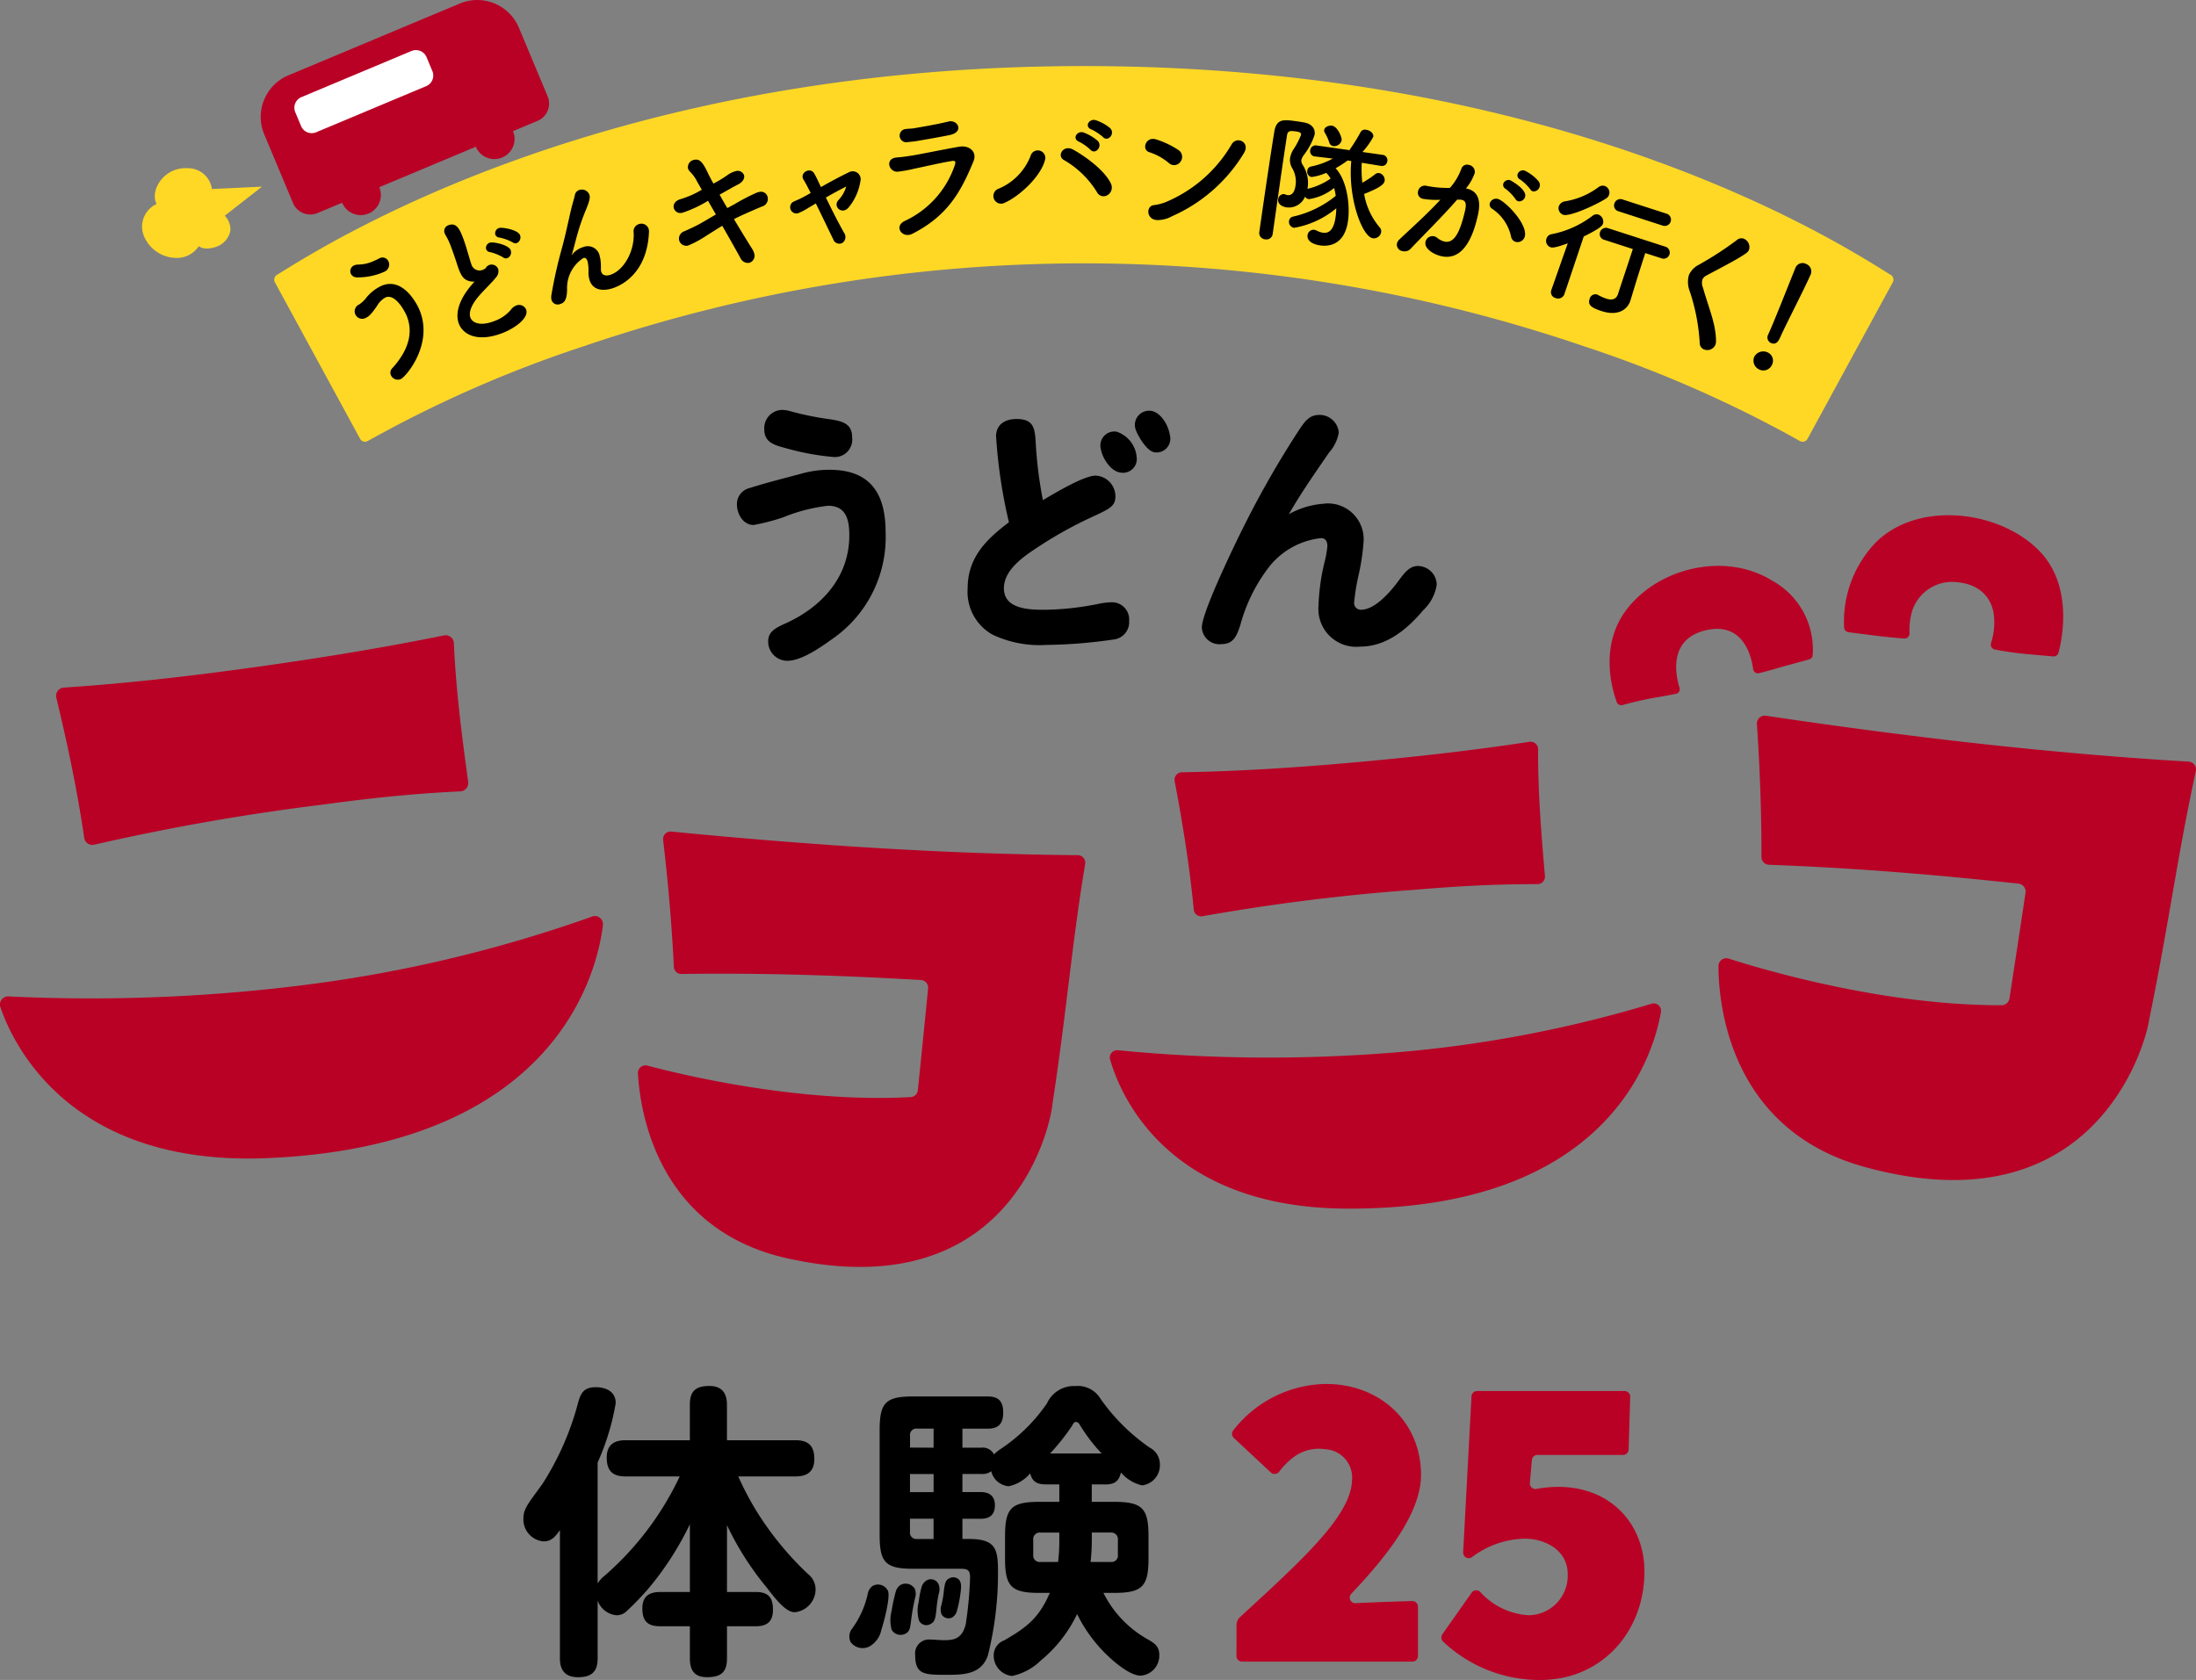 <svg id="Group_1460" data-name="Group 1460" xmlns="http://www.w3.org/2000/svg" xmlns:xlink="http://www.w3.org/1999/xlink" width="199.519" height="152.668" viewBox="0 0 199.519 152.668">
  <rect x="0" y="0" width="199.519" height="152.668" fill="#808080" stroke="none"/>
  <defs>
    <clipPath id="clip-path">
      <rect id="Rectangle_2149" data-name="Rectangle 2149" width="199.519" height="152.668" fill="none"/>
    </clipPath>
  </defs>
  <g id="Group_1459" data-name="Group 1459" clip-path="url(#clip-path)">
    <path id="Path_3588" data-name="Path 3588" d="M140.023,93.948c-1.014.735-2.762,1.951-4.029,1.951a1.741,1.741,0,0,1-1.749-1.774c0-.836.608-1.19,1.571-1.621,3.319-1.495,5.8-4.232,5.8-8.007,0-1.394-.278-2.686-1.926-2.686a15.38,15.38,0,0,0-4.054,1.039,18.159,18.159,0,0,1-2.711.709c-.963,0-1.52-1.013-1.52-1.875A1.5,1.5,0,0,1,132.6,80.19c1.672-.532,3.167-.887,4.738-1.318a9.3,9.3,0,0,1,2.483-.33c3.725,0,5.093,2.179,5.093,5.676a11.241,11.241,0,0,1-4.89,9.73M135.513,73.1a3.229,3.229,0,0,1,.861.152,27.406,27.406,0,0,0,3.193.659c1.343.177,2.305.38,2.305,1.673a1.587,1.587,0,0,1-1.646,1.8,23.252,23.252,0,0,1-4.485-.836c-.938-.253-1.85-.506-1.85-1.672a1.655,1.655,0,0,1,1.622-1.774" transform="translate(-64.451 -35.85)"/>
    <path id="Path_3589" data-name="Path 3589" d="M175.115,75.606c0-1.115.836-1.6,1.85-1.6,1.47,0,1.672.709,1.748,2.027a38.065,38.065,0,0,0,.659,5.347c1.545-.912,3.8-2.23,4.814-2.23a1.891,1.891,0,0,1,1.774,1.9c0,.836-.481,1.09-1.774,1.7a37.553,37.553,0,0,0-6.157,3.5c-1.013.735-2.2,1.774-2.2,3.142,0,1.9,2.306,1.951,3.7,1.951a26.022,26.022,0,0,0,4.865-.532,6.669,6.669,0,0,1,1.242-.152,1.565,1.565,0,0,1,1.571,1.7,1.583,1.583,0,0,1-1.318,1.672,45.626,45.626,0,0,1-6.233.507,9.964,9.964,0,0,1-4.865-.938,4.451,4.451,0,0,1-2.255-4.206c0-2.787,1.673-4.435,3.75-6.005a46.18,46.18,0,0,1-1.165-7.779M187.9,77.534A1.254,1.254,0,0,1,186.4,78.87c-.883-.122-1.631-1.332-1.758-2.113a1.27,1.27,0,0,1,1.423-1.6,2.667,2.667,0,0,1,1.83,2.378m3.032-1.979a1.248,1.248,0,0,1-1.414,1.476c-.7-.1-1.5-1.476-1.7-2.033a1.287,1.287,0,0,1,1.26-1.743c.847,0,1.695,1.15,1.85,2.3" transform="translate(-84.619 -35.929)"/>
    <path id="Path_3590" data-name="Path 3590" d="M225.5,82.048a3.252,3.252,0,0,1,3.5,3.421,20.36,20.36,0,0,1-.431,2.964,19.378,19.378,0,0,0-.431,2.61.612.612,0,0,0,.608.659c1.343,0,2.787-1.748,3.522-2.762.532-.71.963-1.216,1.673-1.216a1.731,1.731,0,0,1,1.7,1.7,3.964,3.964,0,0,1-1.216,2.306c-1.444,1.723-3.345,3.319-5.726,3.319a3.438,3.438,0,0,1-3.8-3.7,19.406,19.406,0,0,1,.608-4.206,9.311,9.311,0,0,0,.2-1.216c0-.406-.152-.735-.583-.735a6.979,6.979,0,0,0-4.611,2.483,15.053,15.053,0,0,0-2.712,5.4c-.3.912-.582,1.748-1.7,1.748a1.6,1.6,0,0,1-1.8-1.52c0-1.419,3.243-8.083,4.13-9.806a86.91,86.91,0,0,1,4.738-8.184c.482-.709.887-1.318,1.8-1.318a1.749,1.749,0,0,1,1.774,1.6,3.624,3.624,0,0,1-.887,1.824c-1.267,1.85-2.534,3.649-3.649,5.6a7.616,7.616,0,0,1,3.294-.963" transform="translate(-105.107 -36.289)"/>
    <path id="Path_3591" data-name="Path 3591" d="M71.644,10.982,51.65,19.36a1.7,1.7,0,0,1-2.229-.913l-2.614-6.239A4.1,4.1,0,0,1,49,6.847L64.582.319a4.1,4.1,0,0,1,5.36,2.195l2.614,6.239a1.7,1.7,0,0,1-.913,2.229" transform="translate(-22.8 0)" fill="#b90025"/>
    <path id="Path_3592" data-name="Path 3592" d="M64.247,32.3a1.83,1.83,0,1,1-2.395-.98,1.83,1.83,0,0,1,2.395.98" transform="translate(-29.785 -15.291)" fill="#b90025"/>
    <path id="Path_3593" data-name="Path 3593" d="M88.085,22.311a1.83,1.83,0,1,1-2.395-.98,1.83,1.83,0,0,1,2.395.98" transform="translate(-41.477 -10.392)" fill="#b90025"/>
    <path id="Path_3594" data-name="Path 3594" d="M64.462,12.21l-10,4.192a1.046,1.046,0,0,1-1.368-.56l-.53-1.266a1.045,1.045,0,0,1,.56-1.368l10-4.192a1.046,1.046,0,0,1,1.368.56l.53,1.266a1.045,1.045,0,0,1-.56,1.368" transform="translate(-25.738 -4.382)" fill="#fff"/>
    <path id="Path_3595" data-name="Path 3595" d="M36.2,31.67l-4.551.215A2.184,2.184,0,0,0,29.5,29.994c-2.187-.159-3.516,2-2.877,3.254A2.259,2.259,0,0,0,25.451,36.1a3.225,3.225,0,0,0,3.123,2.044,2.369,2.369,0,0,0,1.887-1.073s.455.473,1.633.043a1.93,1.93,0,0,0,1.236-1.462,1.794,1.794,0,0,0-.511-1.342Z" transform="translate(-12.397 -14.707)" fill="#ffd825"/>
    <path id="Path_3596" data-name="Path 3596" d="M117.707,161.249c7.28-.108,14.528.13,21.758.549a.692.692,0,0,1,.65.756c-.287,2.981-.765,7.633-.933,9.262a.694.694,0,0,1-.651.623c-10.158.549-20.829-2.038-23.916-2.86a.687.687,0,0,0-.862.708c.179,3.3,1.68,14.165,13.583,16.807,20.238,4.493,23.867-11.821,24.075-14.018,1.328-8.69,1.756-14.523,2.972-21.816a.689.689,0,0,0-.669-.806c-12.305-.106-24.66-.943-36.924-2.144a.685.685,0,0,0-.749.763c.449,3.821.787,7.678.973,11.525a.681.681,0,0,0,.692.65" transform="translate(-55.791 -72.739)" fill="#b90025"/>
    <path id="Path_3597" data-name="Path 3597" d="M311.014,141.193c7.6.269,15.146.9,22.664,1.712a.722.722,0,0,1,.639.822c-.456,3.094-1.2,7.921-1.458,9.611a.725.725,0,0,1-.712.616c-10.623.041-21.617-3.215-24.794-4.234a.718.718,0,0,0-.936.693c.015,3.447,1.011,14.861,13.286,18.24,20.873,5.745,25.512-11.079,25.843-13.36,1.839-8.993,2.592-15.055,4.242-22.6a.719.719,0,0,0-.655-.876c-12.829-.755-25.67-2.274-38.4-4.169a.714.714,0,0,0-.82.757c.269,4.008.419,8.05.411,12.071a.711.711,0,0,0,.689.714" transform="translate(-150.286 -62.604)" fill="#b90025"/>
    <path id="Path_3598" data-name="Path 3598" d="M28.326,169.548a155.062,155.062,0,0,1-27.614,1.12.738.738,0,0,0-.671.991C1.183,175,6.349,186.134,24.3,185.365c26.237-1.124,29.951-16.895,30.475-21.136a.74.74,0,0,0-.9-.842,124.284,124.284,0,0,1-25.555,6.161" transform="translate(0 -80.12)" fill="#b90025"/>
    <path id="Path_3599" data-name="Path 3599" d="M34.242,128.683c4.205-.576,8.3-1.008,12.483-1.2a.753.753,0,0,0,.717-.853c-.567-4.149-1.119-8.353-1.3-12.611a.75.75,0,0,0-.9-.707c-6.011,1.221-12,2.175-18.069,3.007-5.486.752-10.99,1.375-16.467,1.734a.751.751,0,0,0-.682.928c1.017,4.217,1.91,8.452,2.532,12.724a.747.747,0,0,0,.92.621,205.981,205.981,0,0,1,20.769-3.643" transform="translate(-4.904 -55.567)" fill="#b90025"/>
    <path id="Path_3600" data-name="Path 3600" d="M223.71,183.409a140.937,140.937,0,0,1-25.125-.212.671.671,0,0,0-.654.87c.888,3.083,5.084,13.425,21.421,13.526,23.874.147,27.949-14.009,28.614-17.837a.673.673,0,0,0-.777-.8,112.99,112.99,0,0,1-23.48,4.458" transform="translate(-97.065 -87.759)" fill="#b90025"/>
    <path id="Path_3601" data-name="Path 3601" d="M231.01,145.763c3.844-.336,7.583-.546,11.389-.535a.685.685,0,0,0,.688-.743c-.33-3.792-.644-7.634-.621-11.509a.682.682,0,0,0-.787-.682c-5.512.841-10.991,1.441-16.542,1.927-5.015.439-10.041.759-15.03.842a.682.682,0,0,0-.66.812c.736,3.875,1.358,7.76,1.732,11.667a.68.68,0,0,0,.809.6,187.194,187.194,0,0,1,19.022-2.384" transform="translate(-102.72 -64.881)" fill="#b90025"/>
    <path id="Path_3602" data-name="Path 3602" d="M288.185,113.568a.431.431,0,0,1-.527-.261c-.446-1.222-1.583-5.169.9-8.418,2.908-3.809,8.964-5.251,13.2-2.631a7.137,7.137,0,0,1,3.7,6.789.425.425,0,0,1-.313.376l-1.914.524c-.807.221-1.756.515-2.658.728a.427.427,0,0,1-.52-.363c-.167-1.224-.931-4.371-4.377-3.517-3.329.824-2.678,4.036-2.317,5.211a.425.425,0,0,1-.324.545c-.33.067-.889.173-1.837.341a29.264,29.264,0,0,0-3,.677" transform="translate(-140.766 -49.501)" fill="#b90025"/>
    <path id="Path_3603" data-name="Path 3603" d="M347.811,104.719a.452.452,0,0,0,.482-.339c.359-1.367,1.332-6.207-1.859-9.361-3.665-3.622-10.979-4.432-14.756-.639a10.366,10.366,0,0,0-2.866,7.712.455.455,0,0,0,.4.43l2.047.263c.892.116,1.99.234,3,.31a.458.458,0,0,0,.494-.473,6.063,6.063,0,0,1,.265-2.1,3.808,3.808,0,0,1,3.613-2.571c2.412.051,3.487,1.36,3.755,2.78a6.006,6.006,0,0,1-.227,2.78.458.458,0,0,0,.354.584,29.44,29.44,0,0,0,3.051.428c1.007.092,1.808.163,2.25.2" transform="translate(-161.264 -45.07)" fill="#b90025"/>
    <path id="Path_3604" data-name="Path 3604" d="M122.459,11.783c-44.356,0-69.59,16.718-73.318,18.978a.505.505,0,0,0-.18.677L56.7,45.654a.506.506,0,0,0,.7.2,111.3,111.3,0,0,1,19.634-8.616,140.8,140.8,0,0,1,90.841,0,111.3,111.3,0,0,1,19.634,8.616.506.506,0,0,0,.7-.2l7.741-14.216a.505.505,0,0,0-.18-.677c-3.728-2.26-28.66-18.978-73.318-18.978" transform="translate(-23.983 -5.779)" fill="#ffd825"/>
    <path id="Path_3605" data-name="Path 3605" d="M65.529,47.24a5.872,5.872,0,0,1-2.494.5.6.6,0,0,1-.529-.34.574.574,0,0,1,.311-.753.95.95,0,0,1,.347-.069,3.546,3.546,0,0,0,1.484-.349c.14-.062.269-.119.4-.193l.047-.021a.588.588,0,0,1,.83.263.7.7,0,0,1-.4.961m.627,9.4a.577.577,0,0,1,.122-.642c1.735-1.9,1.837-3.57,1.273-4.846-.145-.328-1-1.979-1.9-1.581a2.045,2.045,0,0,0-.764.772c-.443.644-.7.941-1,1.071a.681.681,0,1,1-.607-1.216,2.764,2.764,0,0,0,.667-.645,3.967,3.967,0,0,1,1.321-1.032c2.061-.912,3.34,1.855,3.443,2.089,1.388,3.138-1.18,6.163-1.66,6.375a.691.691,0,0,1-.895-.346" transform="translate(-30.634 -22.534)"/>
    <path id="Path_3606" data-name="Path 3606" d="M81.668,45.213c-.619-.079-.877-.433-1.132-1.1-.073-.192-.143-.412-.222-.655-.185-.56-.337-1-.473-1.354a5.944,5.944,0,0,0-.52-1.117.823.823,0,0,1-.071-.151.55.55,0,0,1,.35-.736c.73-.278,1.03.4,1.334,1.2.127.335.263.763.442,1.38.117.38.2.692.286.932a.777.777,0,0,0,1.159.491c.18-.068.167-.173.292-.276a.594.594,0,0,1,.178-.109.646.646,0,0,1,.817.347.831.831,0,0,1-.206.79c-.311.406-1.114,1.177-1.551,1.686-.718.848-.929,1.517-.761,1.96.182.479.9.793,2.136.325a3.568,3.568,0,0,0,1.517-1.015,1.094,1.094,0,0,1,.49-.405.692.692,0,0,1,.914.351c.282.742-.959,1.693-2.192,2.161-2.166.823-3.526.163-3.917-.866-.328-.862-.043-2.093,1.1-3.457.019-.021.247-.286.32-.382a.875.875,0,0,1-.287,0m2.9-2.182a4.338,4.338,0,0,0-1.183-.482.441.441,0,0,1-.371-.256.5.5,0,0,1,.331-.605c.263-.1,1.709.172,1.9.686a.571.571,0,0,1-.291.713.392.392,0,0,1-.391-.056m.863-1.369a4.279,4.279,0,0,0-1.193-.437.436.436,0,0,1-.383-.252.51.51,0,0,1,.327-.617c.239-.091,1.724.139,1.919.654a.571.571,0,0,1-.29.713.418.418,0,0,1-.379-.061" transform="translate(-38.848 -19.635)"/>
    <path id="Path_3607" data-name="Path 3607" d="M103.817,42.8c-.613.185-1.722.319-2.059-.8a2.461,2.461,0,0,1-.087-.642,3.7,3.7,0,0,0-.081-1.019c-.085-.282-.213-.35-.384-.3a3.241,3.241,0,0,0-1.475,2.866c-.021,1.036-.314,1.218-.645,1.318a.584.584,0,0,1-.767-.37,1.1,1.1,0,0,1-.015-.45,42.117,42.117,0,0,1,.951-4.245c.357-1.3.594-2.506.86-3.616.092-.4.265-.936.317-1.206a.6.6,0,0,1,.427-.49.73.73,0,0,1,.9.451c.074.245.025.527-.314,1.352a19.037,19.037,0,0,0-.794,2.285c-.194.687-.332,1.291-.484,1.764-.013.044-.022.06-.018.072l.012,0a.448.448,0,0,1,.046-.067,2,2,0,0,1,1-.664,1.1,1.1,0,0,1,1.5.9l.037.123a4.946,4.946,0,0,1,.056,1.026.994.994,0,0,0,.028.179c.1.343.421.421.813.3,1.189-.359,2.242-2.095,2.135-3.867a.673.673,0,0,1,.483-.747.688.688,0,0,1,.879.43.881.881,0,0,1,.034.244c-.142,3.693-2.391,4.88-3.358,5.173" transform="translate(-48.207 -16.588)"/>
    <path id="Path_3608" data-name="Path 3608" d="M120.89,33.295a.614.614,0,0,1-.766-.447c-.063-.288.1-.637.6-.787a8.354,8.354,0,0,0,1.947-.86c-.2-.35-.379-.651-.517-.922a3.584,3.584,0,0,0-.584-.75.638.638,0,0,1-.156-.293.682.682,0,0,1,.568-.754c.525-.115.809.281,1.248,1.207.123.261.3.59.5.952a10.777,10.777,0,0,0,1.239-.744,2.2,2.2,0,0,1,.757-.376.606.606,0,0,1,.79.377c.058.263-.1.6-.565.832-.4.206-.691.375-1.076.59-.174.1-.372.213-.584.325q.328.6.7,1.222c.224-.115.433-.239.656-.354a18.43,18.43,0,0,1,2.012-1.044,1.18,1.18,0,0,1,.2-.057.617.617,0,0,1,.795.455.721.721,0,0,1-.531.864c-1.978.841-2.4,1.077-2.527,1.144.622,1.043,1.233,2.036,1.675,2.738a1.343,1.343,0,0,1,.163.384.666.666,0,0,1-.457.847.752.752,0,0,1-.809-.465c-.416-.76-1.013-1.809-1.634-2.9-.521.311-.98.608-1.43.89a9.743,9.743,0,0,1-1.675.905.667.667,0,0,1-.818-.5.7.7,0,0,1,.48-.8c.406-.181,1.026-.461,1.446-.7s.894-.524,1.418-.823c-.251-.43-.488-.849-.718-1.244a11.045,11.045,0,0,1-2.33,1.088Z" transform="translate(-58.91 -13.959)"/>
    <path id="Path_3609" data-name="Path 3609" d="M144.138,32.877c.531,1.1,1.183,2.382,1.645,3.191a.656.656,0,0,1-.155.93.588.588,0,0,1-.829-.338c-.417-.855-1.029-2.134-1.577-3.253-.32.192-.57.334-.676.4a5.341,5.341,0,0,1-.813.436.567.567,0,1,1-.469-1.028c.387-.176.51-.221.749-.349.108-.056.383-.2.739-.412-.113-.228-.222-.432-.314-.612-.129-.252-.235-.43-.338-.6-.382-.628.633-1.186.977-.552q.185.321.333.648c.078.169.173.362.271.58.835-.466,1.8-.991,2.5-1.319a.724.724,0,0,1,1.084.817,4.969,4.969,0,0,1-1.062,2.353c-.6.715-1.476-.083-.92-.674a3.051,3.051,0,0,0,.7-1.222c-.542.265-1.235.644-1.853,1" transform="translate(-69.098 -14.919)"/>
    <path id="Path_3610" data-name="Path 3610" d="M160.652,31.851c-.91.467-1.731-.681-.67-1.174a8.634,8.634,0,0,0,4.545-5.108c.077-.29.005-.373-.249-.338-.976.151-2.814.584-3.421.7a12.861,12.861,0,0,1-1.5.275c-.84.088-1.224-1.189-.14-1.286.65-.058.8-.085,1.4-.176.621-.094,2.8-.545,4.259-.8.936-.173,1.7.44,1.327,1.334-1.152,2.789-2.349,4.939-5.545,6.573m.532-8.452c-.417.075-.482.068-1.017.129a.6.6,0,1,1-.145-1.195c.471-.055.513-.02.892-.092.646-.109,2.139-.37,3.006-.589.842-.217,1.472.936.135,1.222-.681.15-2.415.446-2.871.525" transform="translate(-77.762 -10.606)"/>
    <path id="Path_3611" data-name="Path 3611" d="M177.635,27.626a5.3,5.3,0,0,0,2.882-2.991.681.681,0,0,1,1.312.363c-.4,1.594-2.416,3.368-3.636,3.9a.7.7,0,1,1-.558-1.271m8.9.315a8.483,8.483,0,0,0-2.979-2.9c-.71-.372-.075-1.445.816-.96s2.846,1.809,3.443,3.105a.81.81,0,0,1-.328,1.043.671.671,0,0,1-.952-.291M184.9,23.36c-.645-.258-.158-1.034.434-.826a4.3,4.3,0,0,1,1.267.747c.508.516-.222,1.309-.653.817a4.41,4.41,0,0,0-1.049-.738m1.134-1.107c-.657-.245-.209-1.021.4-.839a4.021,4.021,0,0,1,1.292.709c.52.5-.183,1.3-.626.83a4.584,4.584,0,0,0-1.061-.7" transform="translate(-86.876 -10.49)"/>
    <path id="Path_3612" data-name="Path 3612" d="M206.351,26.967a5.293,5.293,0,0,0-1.76-.98c-.757-.213-.359-1.471.6-1.169a7.88,7.88,0,0,1,2.055.985.736.736,0,0,1,.153,1.048.69.69,0,0,1-1.046.115m.253,4.85a2.743,2.743,0,0,1-1.251.333c-1.066.024-1.137-1.326-.314-1.366a4.409,4.409,0,0,0,1-.259,12.522,12.522,0,0,0,6.018-5.272c.471-.779,1.728-.163,1.1.824a14.441,14.441,0,0,1-6.559,5.739" transform="translate(-100.15 -12.149)"/>
    <path id="Path_3613" data-name="Path 3613" d="M235.584,25.594l-1.744-.287a10.992,10.992,0,0,0,.051,1.818,8.632,8.632,0,0,0,1.171-.777.473.473,0,0,1,.351-.105.64.64,0,0,1,.509.693c-.04.279-.277.581-1.866,1.208a6.308,6.308,0,0,0,1.383,3,.56.56,0,0,1,.165.476.685.685,0,0,1-.752.552c-.976-.139-2.283-3.674-1.962-7.016l-.328-.06a9.125,9.125,0,0,1-1.1.71c1,1.048,1.345,3.269,1.127,4.8-.321,2.256-1.841,2.311-2.514,2.215-.836-.119-1.222-.5-1.161-.928a.559.559,0,0,1,.626-.493.924.924,0,0,1,.233.085,1.718,1.718,0,0,0,.53.179c.571.082,1-.272,1.16-1.425a5.629,5.629,0,0,0,.061-.793A8.166,8.166,0,0,1,227.7,31.22a.545.545,0,0,1-.467-.622.459.459,0,0,1,.38-.4,9.4,9.4,0,0,0,3.862-1.881,5.463,5.463,0,0,0-.144-.718,4.768,4.768,0,0,1-2.3,1.017.473.473,0,0,1-.342-.23,1.6,1.6,0,0,1-1.652.98c-.532-.076-.84-.365-.788-.733a.516.516,0,0,1,.533-.48.537.537,0,0,1,.136.045.9.9,0,0,0,.174.05c.177.025.608,0,.727-.841a2.393,2.393,0,0,0-.279-1.578,1.457,1.457,0,0,1-.212-.961,2.18,2.18,0,0,1,.336-.819,6.938,6.938,0,0,0,.66-1.276c.029-.2-.143-.266-.472-.313-.469-.067-.739-.079-.8.339-.18,1.177-.408,2.683-.633,4.267-.561,3.941-.592,4.157-.673,4.727a.568.568,0,0,1-.675.473.576.576,0,0,1-.542-.646c.328-2.307.934-6.474,1.366-9.141.2-1.2.868-1.1,2.009-.943.241.035.482.069.7.112.718.128,1.03.573.953,1.118a6.146,6.146,0,0,1-.971,1.827,1.345,1.345,0,0,0-.235.471.687.687,0,0,0,.12.431,3.048,3.048,0,0,1,.439,2.183,6.146,6.146,0,0,0,2.1-.93,2.034,2.034,0,0,0-.4-.523,4.839,4.839,0,0,1-1.334.379.49.49,0,0,1-.382-.584.409.409,0,0,1,.324-.367,6.977,6.977,0,0,0,1.991-.726l-1.615-.191-.012,0a.476.476,0,0,1-.424-.565.5.5,0,0,1,.579-.435l3,.428a.414.414,0,0,1,.054-.109,15.093,15.093,0,0,0,.943-1.534.464.464,0,0,1,.509-.212c.342.048.691.318.647.635a7.072,7.072,0,0,1-.986,1.385l1.837.262a.486.486,0,0,1,.422.577.48.48,0,0,1-.552.426Zm-4.32-1.8a.449.449,0,0,1-.379-.338,4.191,4.191,0,0,0-.415-.9.408.408,0,0,1-.045-.227c.038-.266.411-.433.714-.389.507.072.91,1.06.872,1.326a.691.691,0,0,1-.747.527" transform="translate(-110.117 -10.517)"/>
    <path id="Path_3614" data-name="Path 3614" d="M252.92,32.568a7,7,0,0,1-1.464-.086.557.557,0,0,1-.458-.7.618.618,0,0,1,.767-.481,9.545,9.545,0,0,0,2.125.185,5.433,5.433,0,0,0,1.05-1.769.542.542,0,0,1,.664-.32.645.645,0,0,1,.542.729,4.368,4.368,0,0,1-.8,1.407l.1.023c1.423.326,1.108,1.869.976,2.444-.255,1.11-1.02,4.219-3.328,3.689-.711-.163-1.56-.7-1.423-1.3a.653.653,0,0,1,1.046-.378,1.72,1.72,0,0,0,.656.348c.811.186,1.385-.6,1.886-2.785.117-.512.128-.9-.271-.995a.787.787,0,0,0-.23-.027c-.053,0-.134.009-.211,0-1.339,1.544-3.118,3.291-4.229,4.468a.759.759,0,0,1-.732.213.6.6,0,0,1-.513-.683.783.783,0,0,1,.25-.4c.741-.71,2.456-2.234,3.7-3.591Zm6.519,3.307a4.073,4.073,0,0,0-1.692-2.476.465.465,0,0,1-.239-.5.6.6,0,0,1,.725-.412c.636.146,2.728,2.254,2.464,3.4a.682.682,0,0,1-.813.51.6.6,0,0,1-.445-.522m.406-3.375a4.32,4.32,0,0,0-.891-.926.417.417,0,0,1-.226-.446.511.511,0,0,1,.618-.345c.063.015,1.532.824,1.38,1.486a.559.559,0,0,1-.612.437.4.4,0,0,1-.268-.206m1.337-.9a4.385,4.385,0,0,0-.915-.879.408.408,0,0,1-.236-.461.521.521,0,0,1,.62-.357,3.8,3.8,0,0,1,1.308,1,.575.575,0,0,1-.523.9.424.424,0,0,1-.255-.2" transform="translate(-122.156 -14.411)"/>
    <path id="Path_3615" data-name="Path 3615" d="M277.654,38.352c-1.19.437-1.421.4-1.555.359a.615.615,0,0,1-.38-.782.584.584,0,0,1,.482-.41,8.939,8.939,0,0,0,3.718-1.679.56.56,0,0,1,.517-.1.683.683,0,0,1,.421.822c-.055.17-.2.407-1.751,1.17l-1.764,5.256a.6.6,0,0,1-.783.339.548.548,0,0,1-.407-.7l.008-.024Zm-.4-2.592a.626.626,0,0,1-.409-.778.693.693,0,0,1,.575-.447,6.98,6.98,0,0,0,3.024-1.284.616.616,0,0,1,.55-.118.634.634,0,0,1,.124,1.157c-.817.53-3.268,1.663-3.865,1.47m6.094,7.793-.008.024c-.228.707-1.019,1.447-2.615.932-.926-.3-1.26-.555-1.087-1.091A.545.545,0,0,1,280.31,43c.024.008.057.032.093.043a4.46,4.46,0,0,0,.74.333c.475.153.9.117,1.077-.419.382-1.182.89-2.673,1.346-4.086l-2.582-.834a.538.538,0,0,1-.4-.692.568.568,0,0,1,.737-.367l5.166,1.668a.559.559,0,1,1-.342,1.06l-1.45-.468c-.3.939-.59,1.828-.829,2.611Zm-1.068-8.108a.541.541,0,0,1-.391-.7.571.571,0,0,1,.741-.38l3.972,1.283a.571.571,0,1,1-.351,1.084Z" transform="translate(-135.215 -16.24)"/>
    <path id="Path_3616" data-name="Path 3616" d="M302.44,52.606a.64.64,0,0,1-.4-.614,18.015,18.015,0,0,0-.911-4.695,2.294,2.294,0,0,1-.065-1.471,1.95,1.95,0,0,1,.9-.924,30.568,30.568,0,0,0,3.463-2.251.608.608,0,0,1,.623-.112.821.821,0,0,1,.472,1,.7.7,0,0,1-.244.3c-.778.574-2.7,1.535-3.63,2.047a.734.734,0,0,0-.364.365,1.1,1.1,0,0,0,.046.72c.593,2.051,1.181,3.316,1.192,4.889a1,1,0,0,1-.058.321.8.8,0,0,1-1.02.422" transform="translate(-147.612 -20.844)"/>
    <path id="Path_3617" data-name="Path 3617" d="M313.181,56.59a.887.887,0,0,1-.463-1.131.925.925,0,0,1,1.167-.447.825.825,0,0,1,.447,1.166.851.851,0,0,1-1.151.413M314,53.4l.11-.246c.505-1.134,1.6-3.911,2.35-5.778l.015-.035a.694.694,0,0,1,.965-.341.725.725,0,0,1,.4.991c-.615,1.38-2.235,4.512-2.74,5.646-.125.281-.344.772-.859.543a.55.55,0,0,1-.246-.768Z" transform="translate(-153.344 -23.013)"/>
    <path id="Path_3618" data-name="Path 3618" d="M220.095,268.756a1.024,1.024,0,0,1,.332-.752c5.594-5.142,10.051-9.166,10.16-12.4a2.575,2.575,0,0,0-2.406-2.838,3.857,3.857,0,0,0-2.728.593,6.408,6.408,0,0,0-1.495,1.46.509.509,0,0,1-.745.056l-3.36-3.136a.508.508,0,0,1-.06-.681,10.853,10.853,0,0,1,8.422-4.226c4.905,0,8.642,3.436,8.642,8.265,0,3.55-3.267,7.564-6.336,10.8a.508.508,0,0,0,.4.858c1.619-.088,4.071-.164,5.135-.195a.509.509,0,0,1,.523.51v4.484a.509.509,0,0,1-.51.51H220.6a.509.509,0,0,1-.51-.51Z" transform="translate(-107.749 -121.063)" fill="#b90025"/>
    <path id="Path_3619" data-name="Path 3619" d="M257.1,270.2l2.662-3.783a.506.506,0,0,1,.769-.072,6.431,6.431,0,0,0,4.395,2.126,3.591,3.591,0,0,0,3.56-3.76c0-2.069-1.93-3.172-3.846-3.2a8.189,8.189,0,0,0-4.851,1.681.508.508,0,0,1-.8-.441l.757-14.172a.51.51,0,0,1,.509-.483h13.4a.51.51,0,0,1,.51.525l-.142,4.787a.51.51,0,0,1-.509.495h-7.776a.509.509,0,0,0-.507.465l-.181,2.078a.507.507,0,0,0,.589.546c6-1.079,9.82,2.719,9.82,7.5,0,5.442-3.817,9.721-9.159,9.854a12.718,12.718,0,0,1-9.157-3.505.507.507,0,0,1-.039-.639" transform="translate(-126.052 -121.684)" fill="#b90025"/>
    <path id="Path_3620" data-name="Path 3620" d="M100.7,264.432a27.466,27.466,0,0,0,6.825-9.025h-4.931c-1.2,0-1.7-.529-1.7-1.728,0-1.114.64-1.56,1.7-1.56h5.85v-3.231c0-1.253.557-1.7,1.783-1.7,1.114,0,1.588.641,1.588,1.7v3.231h6.24c1.17,0,1.7.529,1.7,1.7,0,1.142-.641,1.588-1.7,1.588h-5.21a26.532,26.532,0,0,0,1.811,3.4,28.541,28.541,0,0,0,4.513,5.46,1.8,1.8,0,0,1,.7,1.393,2.1,2.1,0,0,1-1.894,2.089c-.808,0-1.727-1.17-2.535-2.229a26.944,26.944,0,0,1-3.622-5.683v6.073h2.619c1.142,0,1.56.5,1.56,1.616,0,1.058-.529,1.5-1.56,1.5h-2.619v2.925c0,1.282-.585,1.7-1.81,1.7-1.142,0-1.56-.613-1.56-1.7v-2.925h-2.675c-1.142,0-1.643-.446-1.643-1.616,0-1.114.613-1.5,1.643-1.5h2.675v-6.157a27.868,27.868,0,0,1-3.7,5.766,26,26,0,0,1-2.09,2.173,1.3,1.3,0,0,1-.864.334,2.015,2.015,0,0,1-1.727-1.337v5.265c0,1.2-.557,1.7-1.783,1.7-1.142,0-1.644-.613-1.644-1.7V260.281c-.39.557-.752,1.031-1.477,1.031a2,2,0,0,1-1.838-2.117c0-.92.585-1.5,1.755-3.148a25.919,25.919,0,0,0,3.231-7.41c.251-.892.585-1.337,1.588-1.337.919,0,1.81.39,1.81,1.449a22.253,22.253,0,0,1-1.643,5.4v10.976a3.019,3.019,0,0,1,.64-.7" transform="translate(-45.768 -121.236)"/>
    <path id="Path_3621" data-name="Path 3621" d="M111.154,285.633l0-.009,0,.009" transform="translate(-54.517 -140.088)" fill="#b90025"/>
    <path id="Path_3622" data-name="Path 3622" d="M271.292,287.289l0-.009,0,.009" transform="translate(-133.058 -140.9)" fill="#b90025"/>
    <path id="Path_3623" data-name="Path 3623" d="M177.289,256.13h-1.17v1.588h2.006c2.563,0,3.148.557,3.148,3.12v2.034c0,2.563-.585,3.12-3.148,3.12h-.947a9.913,9.913,0,0,0,4.1,4.262c.585.334.975.641.975,1.365a1.824,1.824,0,0,1-1.7,1.894c-.919,0-2.284-1.142-2.925-1.755a13.249,13.249,0,0,1-2.842-3.844,12.324,12.324,0,0,1-3.315,4.234,5.267,5.267,0,0,1-2.591,1.393,1.858,1.858,0,0,1-1.672-1.894,1.443,1.443,0,0,1,.947-1.337c2.089-1.2,3.176-2.062,4.151-4.318h-.947c-2.563,0-3.12-.585-3.12-3.12v-2.034c0-2.563.585-3.12,3.12-3.12h1.811V256.13h-1.226c-.78,0-1.225-.223-1.421-1a3.517,3.517,0,0,1-1.95,1.17,1.777,1.777,0,0,1-1.588-1.365,1.29,1.29,0,0,1-.892.251h-1.727v1.644h1.671c.78,0,1.281.362,1.281,1.2,0,.864-.473,1.225-1.281,1.225h-1.671v1.838h.585c2.4,0,2.646.864,2.646,2.9a30.6,30.6,0,0,1-.919,7.689c-.612,1.755-2.256,1.755-3.844,1.755-1.978,0-2.758-.056-2.758-1.783a1.262,1.262,0,0,1,1.365-1.421c.362,0,.808.056,1.226.056.836,0,1.671-.056,2.006-1.477a35.164,35.164,0,0,0,.39-4.234c0-.612-.2-.78-.808-.78h-4.429c-2.535,0-2.981-.668-2.981-3.12v-9.416c0-2.451.446-3.12,2.981-3.12h6.853c1,0,1.393.473,1.393,1.477,0,.975-.418,1.448-1.393,1.448h-2.312v1.727h1.727a1.144,1.144,0,0,1,1.142.613,3.455,3.455,0,0,1,.614-.5,15.484,15.484,0,0,0,4.206-4.151,2.674,2.674,0,0,1,2.563-1.56,2.394,2.394,0,0,1,2.284,1.142,17.934,17.934,0,0,0,4.485,4.457,1.694,1.694,0,0,1,.919,1.477,1.846,1.846,0,0,1-1.616,1.95,3.628,3.628,0,0,1-1.922-1.17c-.2.863-.641,1.086-1.477,1.086m-15.544-3.343V251.06h-1.5a.583.583,0,0,0-.641.669v1.058Zm-2.145,4.04h2.145v-1.644H159.6Zm0,3.593a.583.583,0,0,0,.641.668h1.5V259.25H159.6Zm13.567.78v-.7h-1.7a.6.6,0,0,0-.669.669v1.337a.591.591,0,0,0,.669.669h1.588a15.693,15.693,0,0,0,.112-1.978m1.866-10.474a.461.461,0,0,0-.362-.279c-.139,0-.251.167-.334.334a19.955,19.955,0,0,1-2.006,2.535h4.68a15.929,15.929,0,0,1-1.978-2.59m2.814,12.452a.583.583,0,0,0,.641-.669v-1.337a.6.6,0,0,0-.641-.669h-1.727v.446a19.694,19.694,0,0,1-.111,2.229Z" transform="translate(-76.925 -121.236)"/>
    <path id="Path_3624" data-name="Path 3624" d="M160.986,282.9a1.184,1.184,0,0,1,.038.815,18.926,18.926,0,0,0-.363,2.042c-.091.683-.114,1.013-.493,1.218a.949.949,0,0,1-1.269-.321,3.215,3.215,0,0,1-.022-1.689,16.294,16.294,0,0,1,.393-1.827,1.052,1.052,0,0,1,.435-.581.97.97,0,0,1,1.281.343" transform="translate(-77.878 -138.526)"/>
    <path id="Path_3625" data-name="Path 3625" d="M165.524,282.106a1.184,1.184,0,0,1,.038.815,11.017,11.017,0,0,0-.231,1.567c-.091.683-.114,1.013-.492,1.218a.74.74,0,0,1-1.089-.3,3.212,3.212,0,0,1-.022-1.689,8.82,8.82,0,0,1,.261-1.352,1.051,1.051,0,0,1,.434-.581.759.759,0,0,1,1.1.321" transform="translate(-80.257 -138.147)"/>
    <path id="Path_3626" data-name="Path 3626" d="M167.823,284.7a1.216,1.216,0,0,1-.034-.815,8.028,8.028,0,0,0,.232-1.327c.095-.683.144-.974.5-1.141a.73.73,0,0,1,.93.183c.152.292.184.484.06,1.326a10.6,10.6,0,0,1-.309,1.476.989.989,0,0,1-.437.579.734.734,0,0,1-.942-.28" transform="translate(-82.268 -137.984)"/>
    <path id="Path_3627" data-name="Path 3627" d="M154.958,283.183c.23.6-.379,2.861-.6,3.531a2.23,2.23,0,0,1-1.073,1.513,1.347,1.347,0,0,1-1.733-.413,1.159,1.159,0,0,1,.126-1.173,8.341,8.341,0,0,0,1.437-3.162,1.155,1.155,0,0,1,.408-.719.992.992,0,0,1,1.431.423" transform="translate(-74.28 -138.61)"/>
  </g>
</svg>
